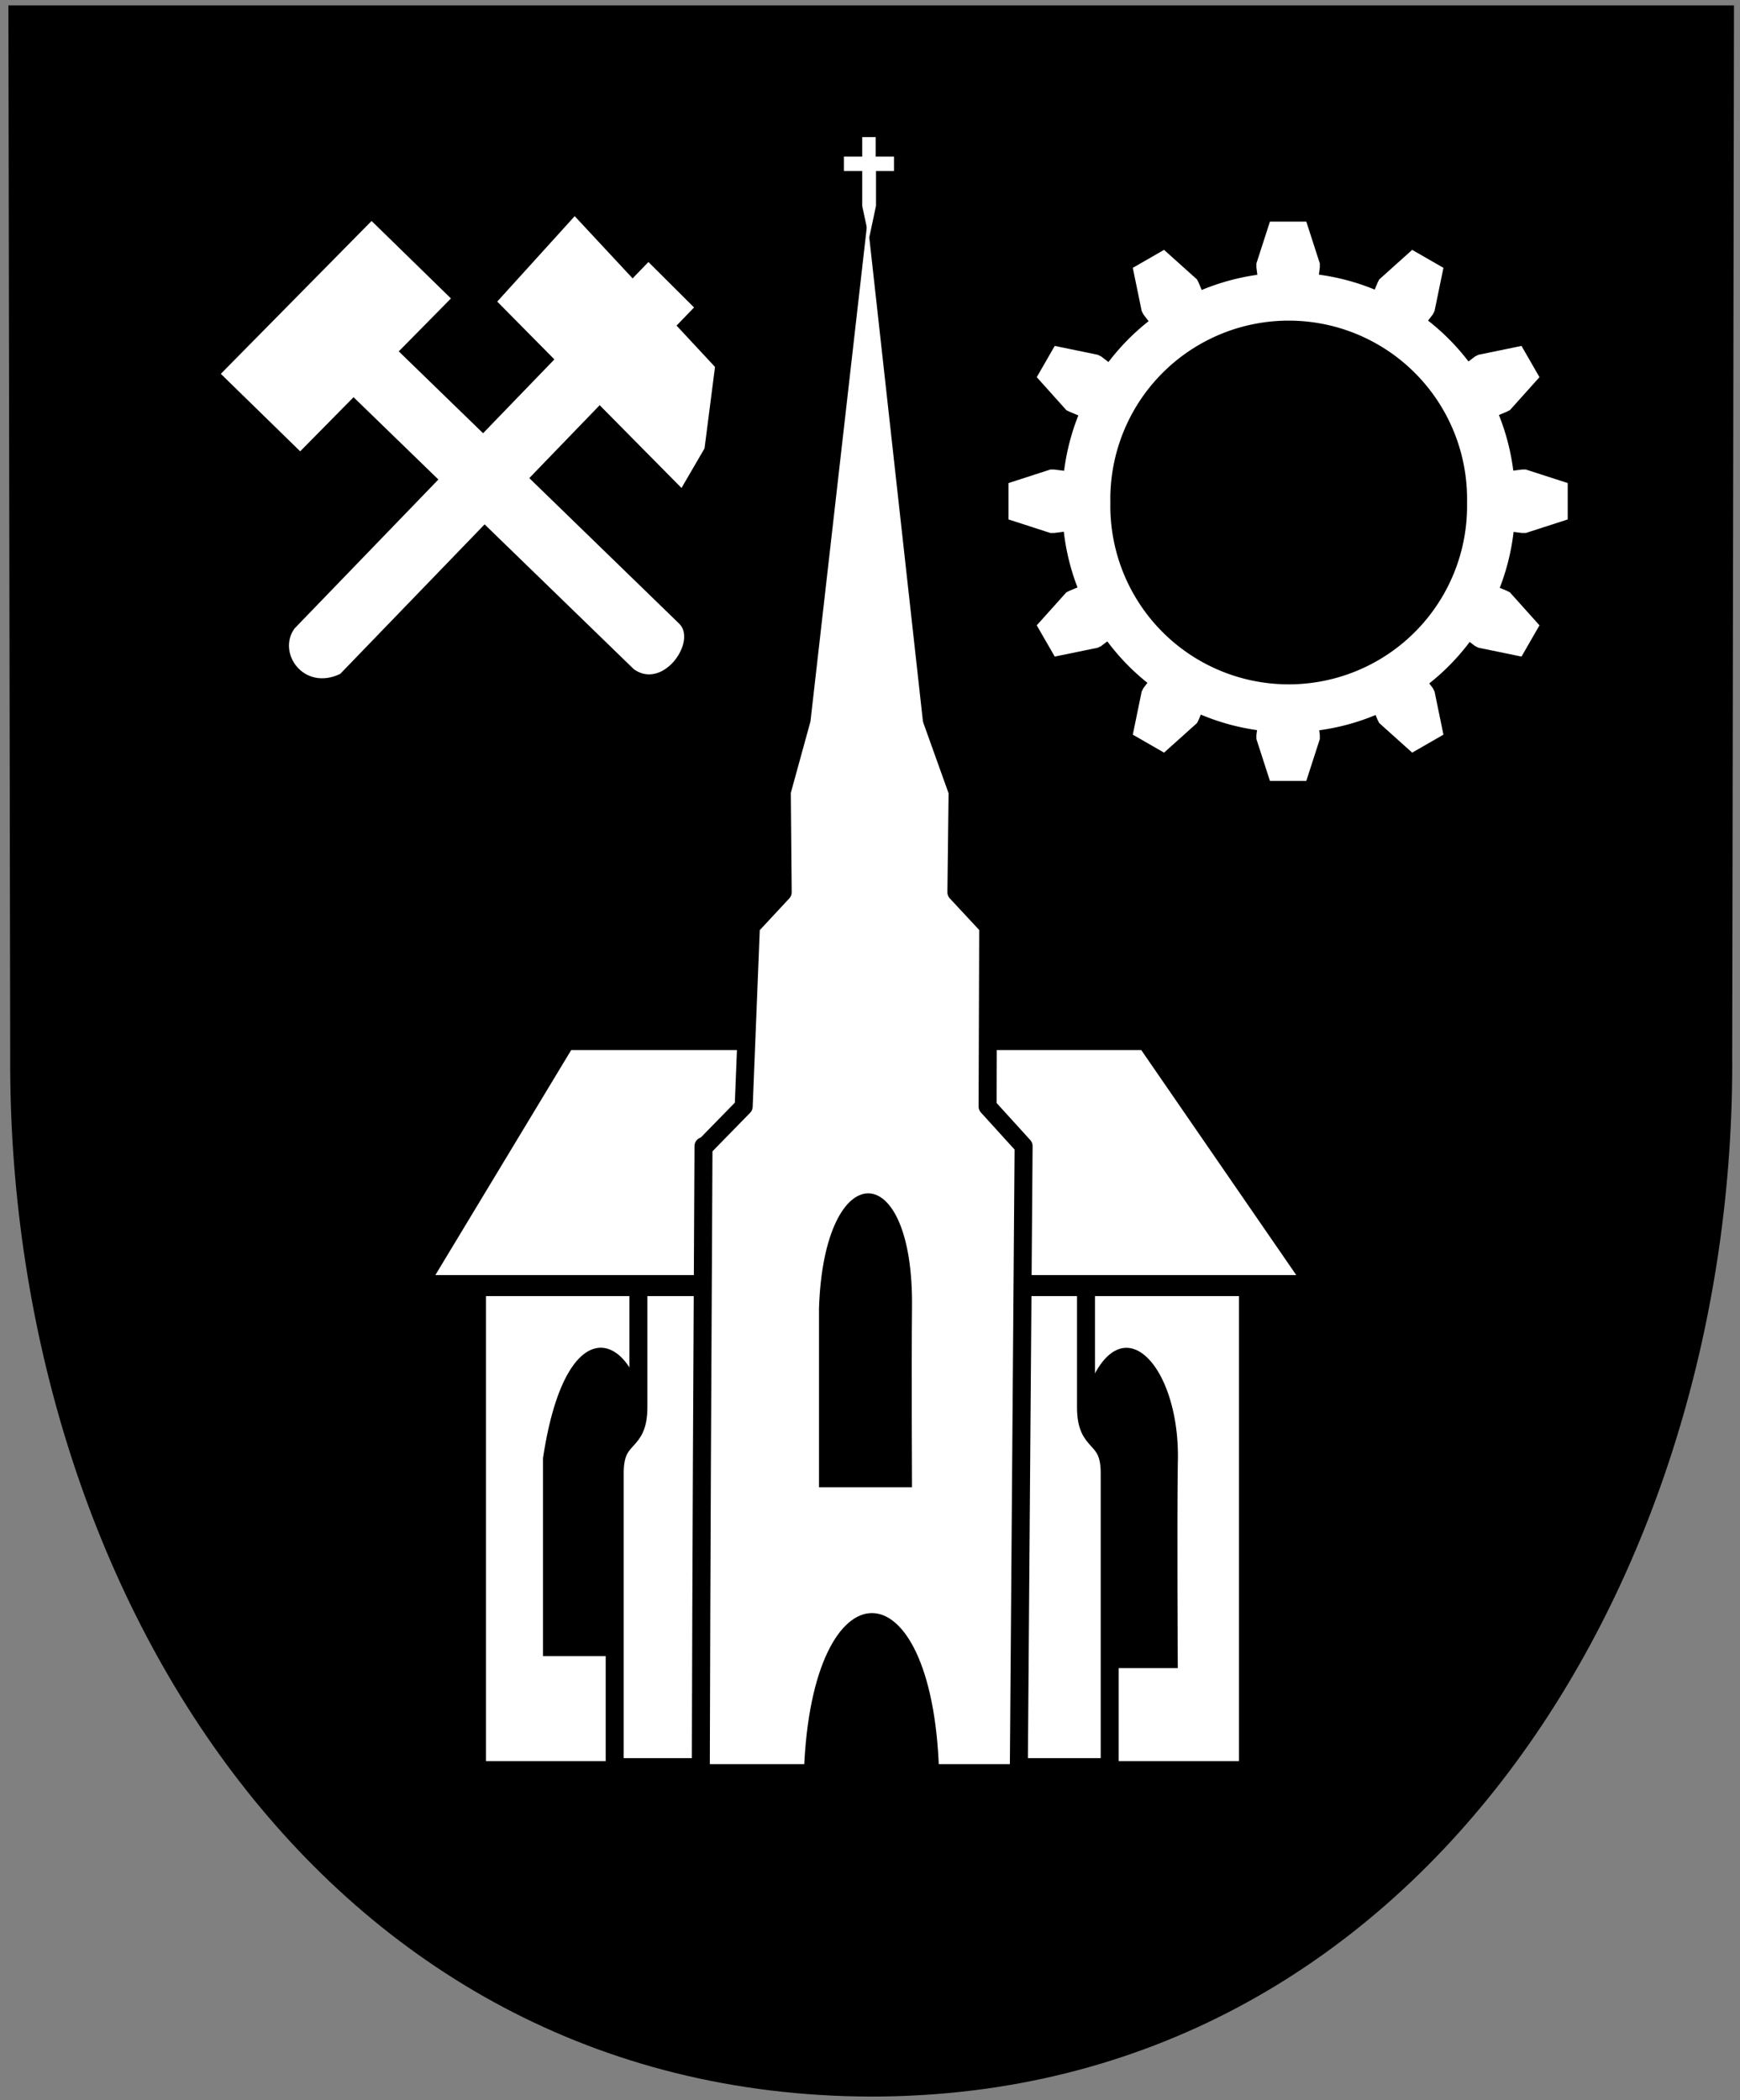 <?xml version="1.0" encoding="UTF-8" standalone="no"?>
<svg xmlns="http://www.w3.org/2000/svg" width="580" height="700">
 <rect width="100%" height="100%" fill="#808080" stroke="none"/>
 <path d="m578 1.8l-.6 350c1.2 174-104 347-287 347-184-.4-288-172-287-347l-.6-350h576"/>
 <path d="m159 429h257v161h-257v-161z" fill="#fff" stroke="#000" stroke-linecap="round" stroke-width="6"/>
 <path d="m181 486c8.9-59 37.7-38 34.5 0-.2 21.5 0 66 0 66h-34.5v-66"/>
 <path d="m357 488c7.8-63 37-39 35.6 0-.3 22 0 68 0 68h-35.6z"/>
 <g fill="#fff" stroke="#000" stroke-linecap="round" stroke-width="6">
  <path d="m221 429h141v40c0 13.4 7.9 8.7 7.9 22v98h-165v-98c0-13.4 7.9-8.7 7.9-22v-40z"/>
  <path d="m188 347h194l55.8 81h-298l48.9-81z"/>
  <path d="m235 382l12.9-13.2 2.4-60 10.6-11.4-.3-33.5 6.6-24 22-193 21.4 193 8.6 24-.4 33.5 10.6 11.4-.2 60 12 13.2-1.6 209h-106c.2-76 .5-133 .9-209z" stroke-linejoin="round"/>
 </g>
 <path d="m273 436c1.7-51 31.7-51 31 0-.2 19.4 0 59.7 0 59.7h-31z"/>
 <path d="m313 590h-45c2.7-69.8 42.7-69.8 45 0"/>
 <g fill="#fff">
  <path d="m292 57v11.6l-2.3 10.8-2.3-10.8v-11.6h-6.1v-4.8h6.1v-6.5h4.5v6.5h6.1v4.8h-6.1"/>
  <g transform="matrix(.698 0 0 .698 40.8 62.9)">
   <path d="m273 56.7l-21.8-21.7-169 175c-8.4 11.6 4.3 30 21.8 21.7z"/>
   <path d="m278 124l-11 18.9-88-89 37-40.8 67 72"/>
   <path d="m97 43.7l-21.7 21.8 169 164c14 9.9 30-13.3 21.7-21.7z"/>
   <path d="m119 15.4l37.9 37-72 73-37.9-37"/>
  </g>
  <g stroke="#fff" stroke-width=".3">
   <path d="m47-6.3l8.6-1.1h.9l9.9 3.2v8.5l-9.9 3.2h-.9l-8.6-1.1-3.2 11.9 8 3.3.8.4 7 7.8-4.2 7.3-10.2-2.1-.8-.4-6.9-5.3-8.7 8.7 5.3 6.9.4.8 2.1 10.2-7.3 4.2-7.8-7-.4-.8-3.3-8-11.9 3.2 1.1 8.6v.9l-3.2 9.9h-8.5l-3.2-9.9v-.9l1.1-8.6-11.9-3.2-3.3 8-.4.8-7.8 7-7.3-4.2 2.1-10.2.4-.8 5.3-6.9-8.7-8.7-6.9 5.3-.8.4-10.2 2.1-4.2-7.3 7-7.8.8-.4 8-3.3-3.2-11.9-8.6 1.1h-.9l-9.9-3.2v-8.5l9.9-3.2h.9l8.6 1.1 3.2-11.9-8-3.3-.8-.4-7-7.8 4.2-7.3 10.2 2.1.8.4 6.9 5.3 8.7-8.7-5.3-6.9-.4-.8-2.1-10.2 7.3-4.2 7.8 7 .4.8 3.3 8 11.9-3.2-1.1-8.6v-.9l3.2-9.9h8.5l3.2 9.9v.9l-1.1 8.6 11.9 3.2 3.3-8 .4-.8 7.8-7 7.3 4.2-2.1 10.2-.4.8-5.3 6.9 8.7 8.7 6.9-5.3.8-.4 10.2-2.1 4.2 7.3-7 7.8-.8.4-8 3.3z" fill="#fff" stroke="#fff" stroke-width=".3" transform="matrix(1.391 0 0 1.391 430 167)"/>
  </g>
 </g>
 <path d="m497.013 167.483a67.454 67.454 0 1 1 -134.888 0 67.454 67.454 0 1 1 134.888 0z" fill="#000" stroke="#fff" stroke-linejoin="bevel" stroke-linecap="square" stroke-width="16"/>
</svg>
